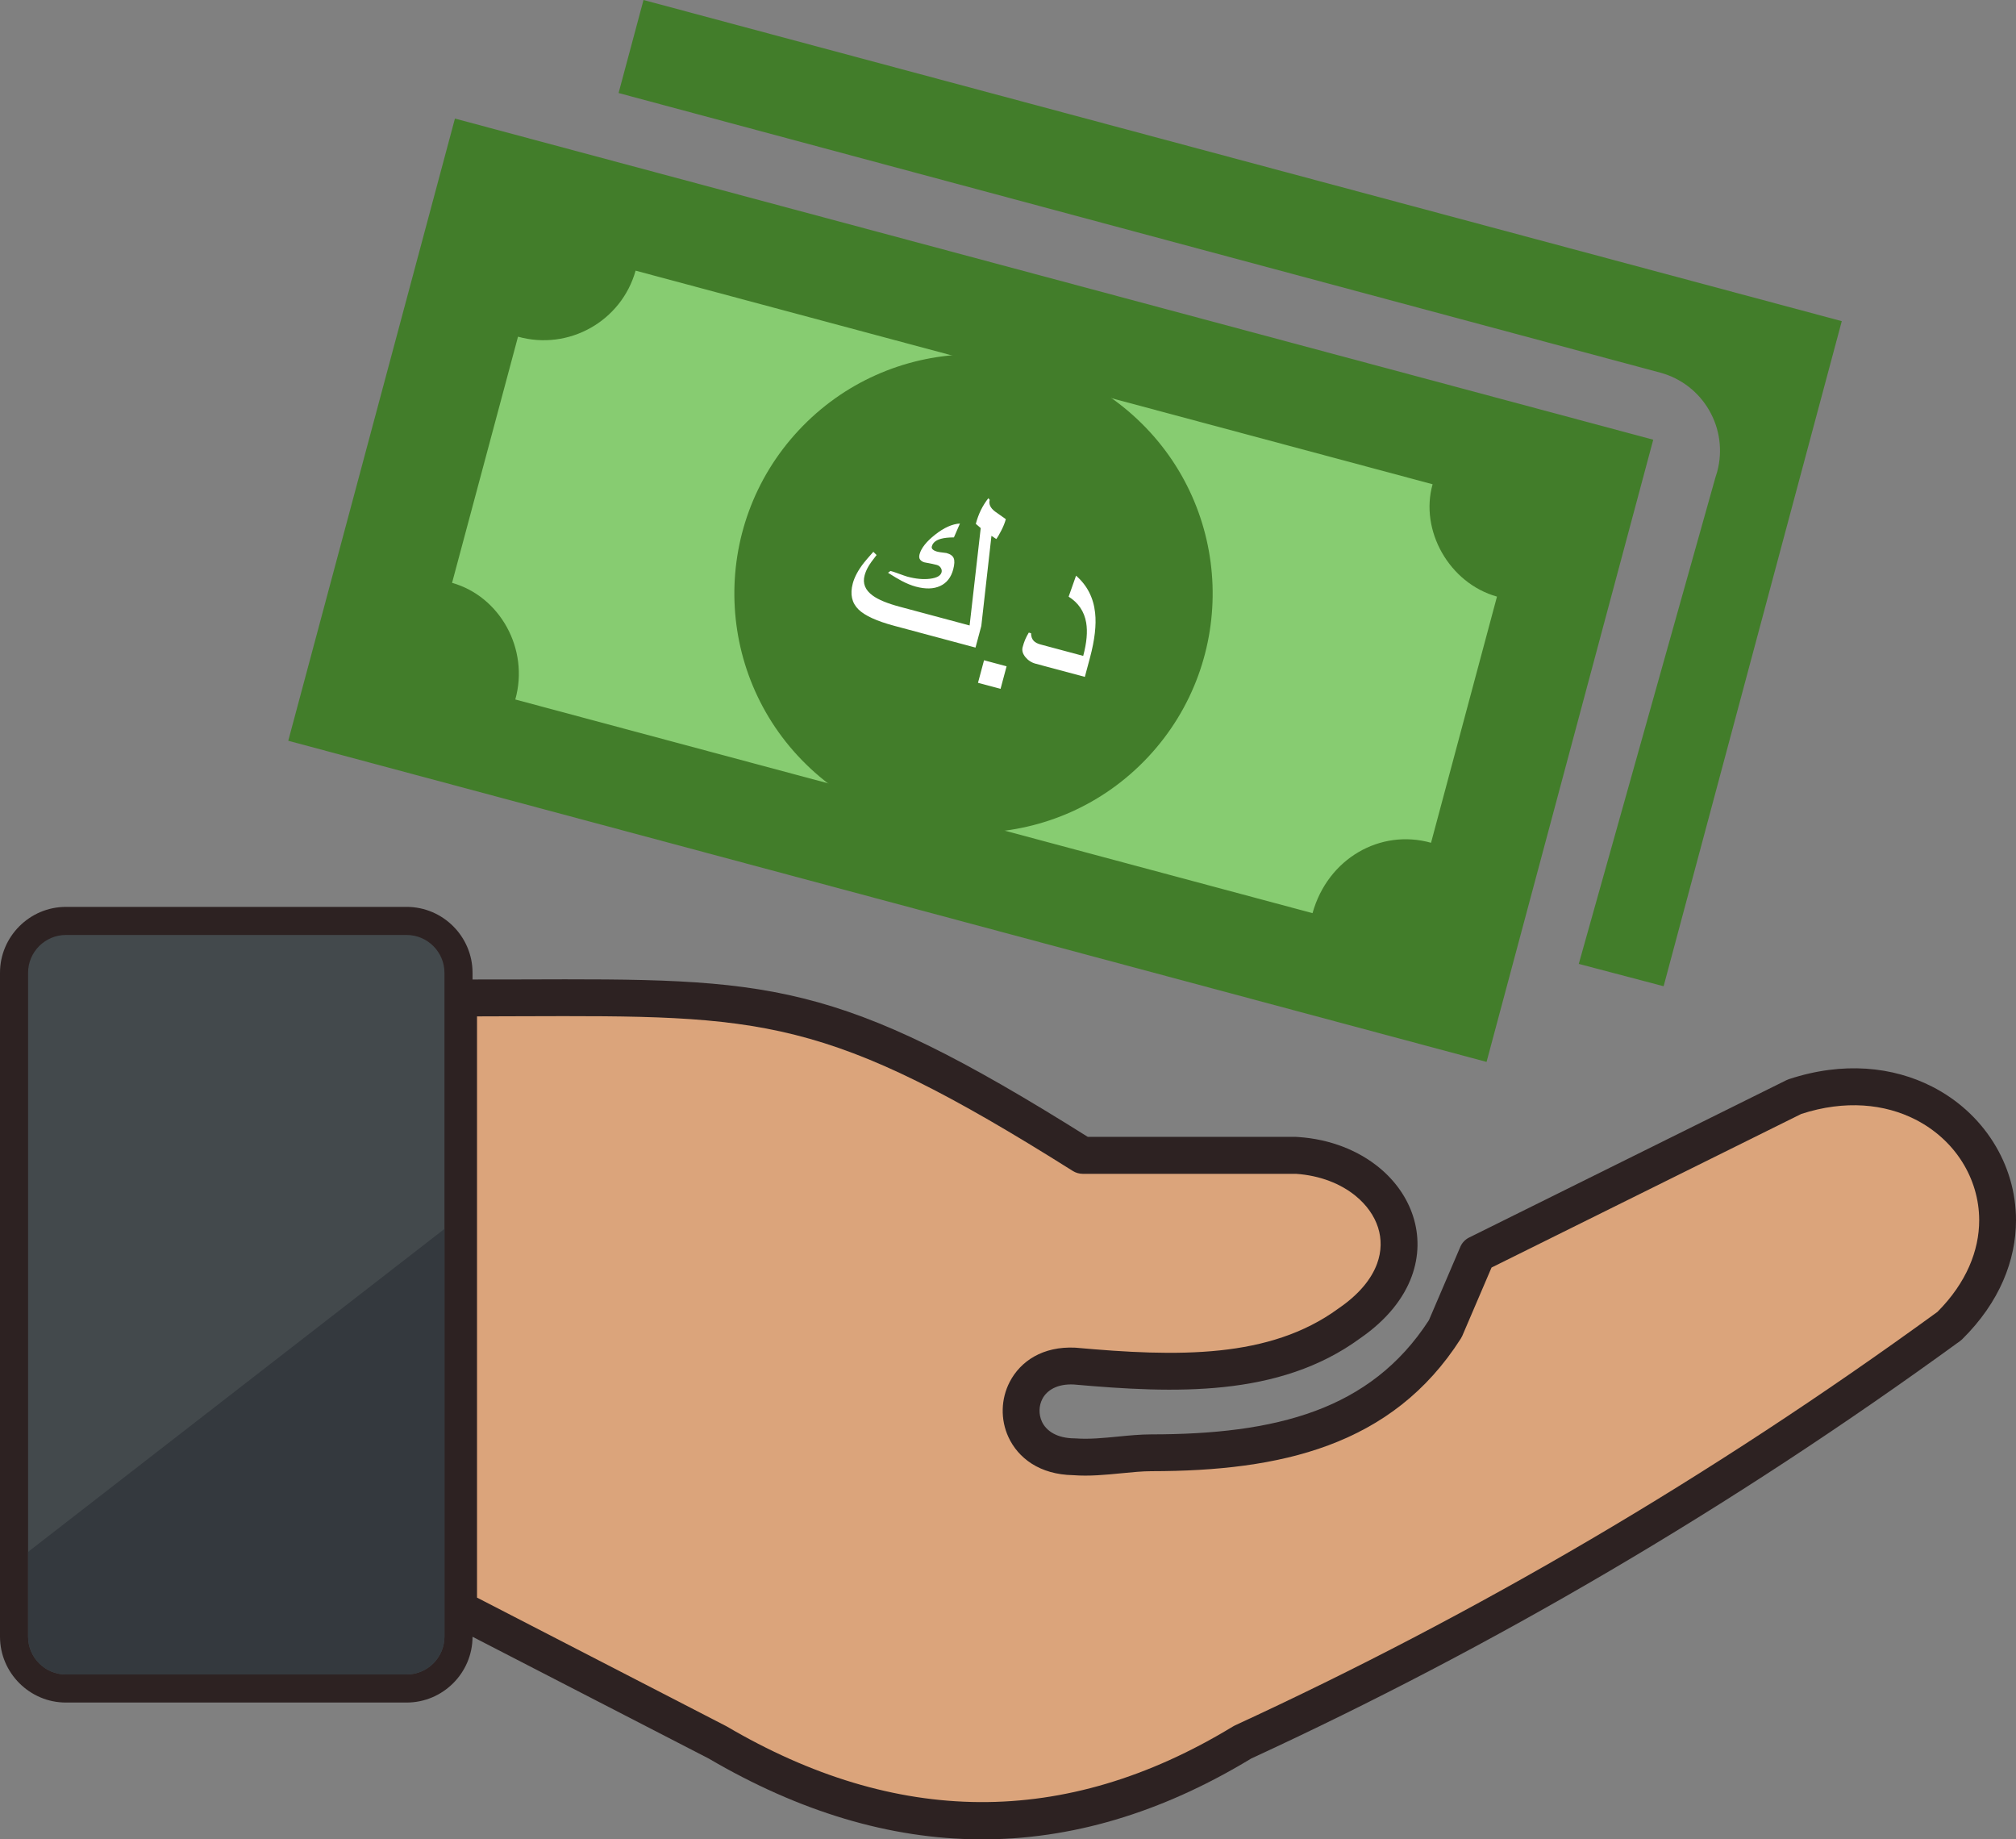 <svg xmlns="http://www.w3.org/2000/svg" viewBox="0 0 4334.9 3954.23" shape-rendering="geometricPrecision" text-rendering="geometricPrecision" image-rendering="optimizeQuality" fill-rule="evenodd" clip-rule="evenodd"><rect x="0" y="0" width="4334.9" height="3954.23" fill="#808080" stroke="none"/><defs><style>.prefix__fil4{fill:#427d2a}</style></defs><g id="prefix__Layer_x0020_1"><path d="M141.61 1949.61h732.86c77.89 0 141.6 63.8 141.6 141.57v14.5l102.03-.12c539.59-1.86 678.04-2.25 1220.91 338.45h447.59l5.13.33c69.42 4.71 129.57 29.34 173.85 65.76 34.89 28.67 60.26 64.94 73.03 104.94 13.03 40.83 12.97 85.18-3.13 129.02-17.26 46.93-53.02 93.14-110.91 133.04-86.75 63.51-186.55 93.44-293.38 104.76-102.81 10.87-212.07 4.33-322.45-5.52-35.1-1.71-57.59 12.16-67.35 30.86-3.87 7.45-5.97 15.8-6.15 24.11-.18 8.5 1.53 17.06 5.13 24.87 9.25 20.02 32.37 35.82 70.38 35.97l2.8.12c28.58 2.1 59.81-.99 90.19-3.94 24.14-2.37 47.95-4.71 71.91-4.74 131.43-.09 250.81-12.58 352.72-50.5 98.12-36.52 181.05-97.41 244.1-194.9l67.59-157.79c3.85-9.06 10.72-15.94 18.92-19.99l682.39-338.33 5.17-2.11c116.92-38.58 224.14-26.78 308.03 16.04 55.04 28.04 100.11 69.6 131.39 119.17 31.41 49.66 48.98 107.58 48.94 168.14-.03 85.64-35.1 176.17-115.59 255.67l-4.54 3.85c-247.59 180.21-499.02 344.81-753.97 494.55-254.23 149.32-511.16 283.44-770.52 403.1-388.9 235.61-777.67 227.65-1166.23.06l-507.98-261.86c-.09 77.86-63.86 141.39-141.6 141.39H141.61C63.84 3660.08 0 3596.34 0 3518.51V2091.18c0-77.74 63.81-141.57 141.61-141.57z" fill="#2d2222" fill-rule="nonzero"/><path d="M1025.71 2185v1249.49l536.53 276.69c362.86 213.21 725.69 220.93 1088.22.78l4.81-2.64c258.4-119.15 513.68-252.31 765.47-400.22 250.87-147.36 499.39-310.04 745.24-488.85 62.45-62.66 89.78-132.14 89.78-196.94 0-45.15-13.21-88.57-36.81-125.92-23.66-37.51-58.1-69.12-100.35-90.65-65.82-33.57-150.94-42.61-245.25-12.1l-666.15 330.28-63.02 147.1-3.1 5.73c-73.5 115.18-170.33 186.79-285.09 229.49-111.94 41.67-240.3 55.37-380.34 55.49-19.21 0-41.55 2.22-64.16 4.44-34.35 3.33-69.48 6.79-103.83 4.11-72.18-1.23-118.45-36.84-139.29-81.91-8.65-18.76-12.79-39.36-12.28-59.78.48-20.36 5.62-40.71 15.16-59.03 22.94-44.02 70.65-76.86 141.21-73.38l1.57.15c106.5 9.55 211.71 15.97 309.11 5.67 93.77-9.9 180.6-35.67 254.71-89.95l1.08-.75c43.75-29.97 70.14-63.06 82.09-95.58 9.79-26.66 9.94-53.41 2.16-77.79-8.05-25.25-24.68-48.64-47.86-67.71-32.01-26.3-76.48-44.2-128.72-47.77h-458.79c-7.24-.12-14.54-2.07-21.11-6.22-531.82-334.78-663.96-334.3-1188.6-332.53l-92.39.3z" fill="#dba47b" fill-rule="nonzero"/><path d="M141.61 2009.99h732.86c44.68 0 81.22 36.54 81.22 81.19v1427.33c0 44.68-36.54 81.19-81.22 81.19H141.61c-44.68 0-81.22-36.51-81.22-81.19V2091.18c0-44.65 36.54-81.19 81.22-81.19z" fill="#43494c"/><path d="M955.69 2641.91v876.58c0 44.69-36.55 81.23-81.23 81.23H141.62c-44.68 0-81.23-36.54-81.23-81.23v-182.33l895.3-694.25z" fill="#34393e"/><path class="prefix__fil4" d="M1383.69 0l2576.6 690.4-383.1 1429.76-182.45-48 293.85-1045.77 3.84-12.39c24.94-92.65-30-188-122.64-212.94L1330.1 199.99 1383.69 0z"/><path class="prefix__fil4" d="M978.23 254.88l2576.64 690.41-358.4 1337.58-2576.64-690.4z"/><path d="M3080.46 1041.04c-28.03 99.13 35.55 212.63 138.42 241.52l-141.8 529.23c-108.35-30.5-221.83 33.08-254.83 151.28l-1714.24-459.33c30.49-108.35-33.1-221.86-135.96-250.74l141.81-529.23c108.79 30.48 222.33-33.02 252.84-141.93l1713.76 459.2z" fill="#87cc71"/><path class="prefix__fil4" d="M1717.37 925.06c193.8-207.63 519.17-218.84 726.8-25.04 207.63 193.78 218.83 519.17 25.03 726.8-193.77 207.63-519.16 218.83-726.79 25.03-207.63-193.79-218.84-519.16-25.04-726.79z"/><path d="M2332.68 1455.16l-105.77-28.34c-8.96-2.41-16.32-7.18-22.15-14.33-5.71-7.1-7.73-14.2-5.82-21.3 1.61-6.01 3.38-11.34 5.36-16.07 1.97-4.66 4.61-9.77 7.85-15.14l4.9 1.31c0 6.96 1.94 12.39 5.71 16.42 3.16 3.39 8.09 5.99 14.7 7.76l91.71 24.57c7.58-28.27 9.69-52.05 6.41-71.36-4.13-24.05-16.68-42.77-37.72-55.99l15.94-45.12c23.82 20.74 37.48 47.37 40.97 79.83 2.9 26.17-.81 58.35-11.04 96.54l-11.05 41.22zm-229.74 12.73l12.99-48.46 48.49 12.99-12.98 48.46-48.5-12.99zm-53.28-243.84c-4.65 17.37-13.99 29.23-28.13 35.73-14.01 6.48-31.45 6.93-52.3 1.34-9.6-2.57-19.93-6.83-30.86-12.58-6.67-3.53-16.32-9.26-28.9-17.2l5.38-3.93c3.8 1.01 8.26 2.46 13.48 4.32 12.23 4.46 19.76 7.13 22.71 7.92 18.22 4.88 34.51 6.36 48.97 4.51 14.44-1.82 22.63-6.49 24.59-13.83.89-3.31.28-6.61-1.76-9.67-1.98-3.15-4.86-5.19-8.48-6.16-4.12-1.1-7.28-1.86-9.61-2.3l-16.88-3.25c-3.95-1.05-7-2.99-9.27-5.77-2.2-2.83-2.63-6.68-1.3-11.64 3.57-13.31 14.78-27.43 33.68-42.29 18.78-14.86 36.56-22.75 53.16-23.8l-12.93 29.82c-11.73.06-21.12 1.09-27.84 2.99-11.05 3.07-17.57 8.47-19.67 16.3-.72 2.7.02 5.04 2.18 6.83 2.23 1.9 5.02 3.33 8.35 4.23 2.82.75 5.39 1.25 7.73 1.57l13.19 1.7c8.26 2.22 13.42 5.93 15.58 11.11 2.15 5.18 1.84 13.2-1.07 24.05zm47.93 168.11l-174.68-46.8c-37.62-10.08-63.26-21.8-76.83-35.08-14.49-14.17-18.59-32.83-12.38-56.03 3.73-13.89 11.67-28.68 23.8-44.26 3.45-4.39 10.22-12.28 20.41-23.75l6.98 6.9c-8.7 10.91-14.72 19.44-18.21 25.62-3.45 6.16-5.95 12.24-7.56 18.24-4.58 17.11 1.22 31.66 17.53 43.4 12.2 8.89 31.37 16.8 57.56 23.81l150.7 40.38 23.9-209.38-10.56-9.08c2.9-10.85 6.58-20.74 10.99-29.79 4.49-8.96 9.82-17.48 15.97-25.34l2.93 3.55c-2.45 9.13 1.39 17.53 11.54 25.16l23.09 16.35c-1.92 7.17-4.98 15.02-9.23 23.42-4.26 8.37-7.95 14.84-11.26 19.3l-10.41-6.86-21.81 193.69-12.47 46.55z" fill="#fff" fill-rule="nonzero"/></g></svg>